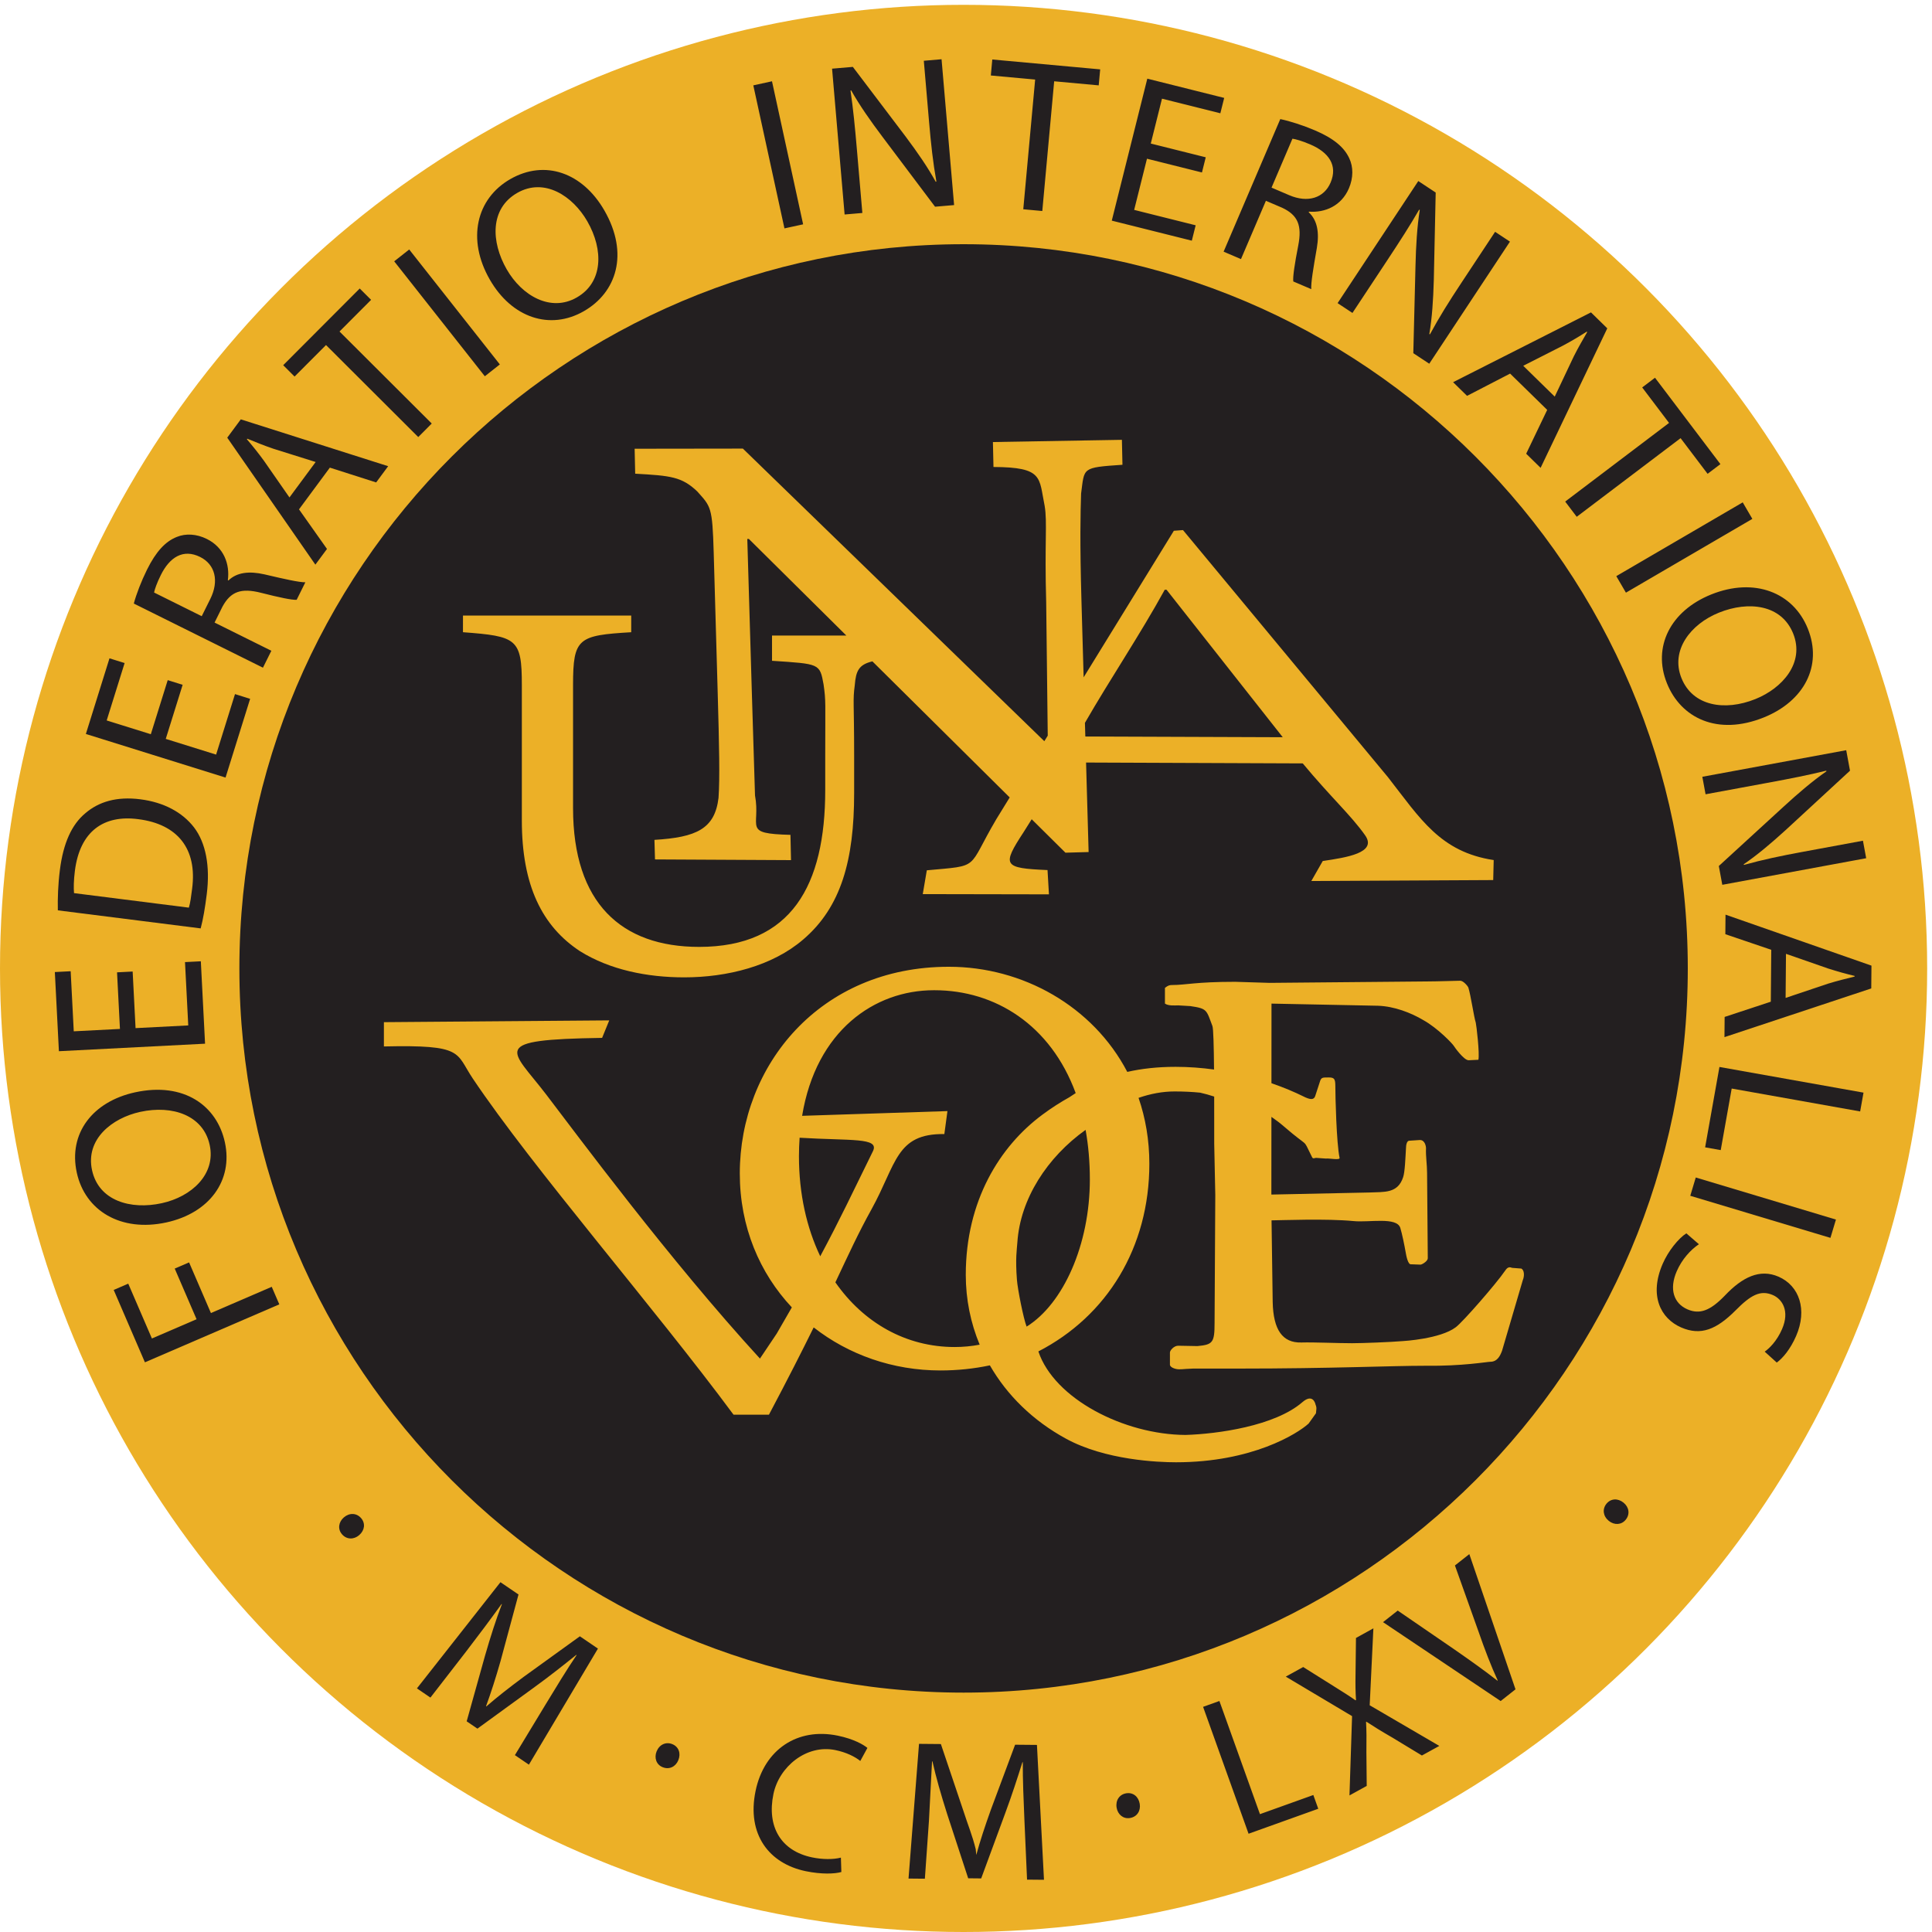 <svg xmlns="http://www.w3.org/2000/svg" width="382.053" height="382.053" xmlns:v="https://vecta.io/nano"><g transform="matrix(.133 0 0 -.133 0 382.053)"><circle cx="1432.7" cy="-1432.7" transform="scale(1 -1)" r="1432.699" fill="#ecb027"/><g fill="#231f20"><path d="M313.609 920.289l-32.48 75.313-21.348-9.204 32.481-75.308-66.407-28.629-35.167 81.519-21.649-9.339 46.426-107.61 199.812 86.18-11.25 26.078-90.418-39M136.832 1132.74c-9.961 45.74 29.402 77.45 71.68 86.66 48.281 10.51 93.711-5.38 103.191-48.93l.07-.31c9.403-43.22-26.562-76.84-71.367-86.58-46.066-10.04-93.613 3.41-103.574 49.16zM247.289 1055c64.367 14.01 99.387 62.62 87.09 119.09l-.066.31c-11.75 53.96-60.559 89.94-133.45 74.07-63.093-13.74-99.414-60.97-86.707-119.35 12.364-56.8 65.606-88.82 133.133-74.12m51.32 388.3l-23.535-1.21 4.832-94.15-78.347-4.02-4.329 84.15-23.21-1.2 4.316-84.16-68.672-3.52-4.59 89.32-23.535-1.21 6.043-117.7 217.316 11.17-6.289 122.53m-187.277 134.39c7.453 58.93 42.813 83.75 94.348 76.9 58.281-7.36 87.832-43.98 79.968-103.51-1.375-10.89-2.664-21.14-4.851-28.03l-170.723 21.6c-.656 7.58-.566 18.62 1.258 33.04zm187.051-85.49c3.742 14.17 6.445 30.41 8.996 50.59 5.312 41.96-1.367 76.66-18.957 99.7-17.344 22.38-44.754 37.24-79.988 41.69-34.903 4.42-61.633-3.59-81.719-20.9-20-16.68-32.578-44.04-37.649-84.08-2.793-22.1-3.426-42.52-3.055-60.15l212.371-26.85m73.528 341.34l-22.492 7.03-28.094-89.96-74.863 23.36 25.098 80.42-22.18 6.93-25.117-80.41-65.625 20.48 26.652 85.35-22.5 7.02-35.109-112.47 207.675-64.84 36.555 117.09m-71.965 122.87l-70.847 35.19c1.004 4.9 4.011 13.87 10.039 26 13.211 26.61 33.242 39.36 58.406 26.87 22.266-11.06 28.535-35.43 15.187-62.33zM403.473 1905l-84.434 41.93 11.766 23.72c12.218 22.4 27.648 28.08 57.414 20.5 26.875-6.85 45.801-10.84 52.871-10.39l12.918 26.03c-9.383-.03-30.477 4.67-60.809 11.81-22.687 5.13-41.015 3.07-53.547-9.09l-.867.42c3.113 23.7-5.762 48.64-31.211 61.28-15.324 7.62-31.496 8.45-44.621 3.06-17.019-6.68-30.984-21.74-44.336-48.64-8.476-17.06-15.926-36.42-19.648-50.43l192.004-95.35 12.5 25.15m-11.035 282.52c-8.157 11.25-16.946 22.16-25.344 31.97l.578.8c12.051-4.9 24.344-9.98 38.457-14.79l63.211-19.84-38.953-52.7zm93.75-131.13l-41.602 58.86 45.867 62.04 68.84-22 17.852 24.14-219.102 69.64-20.148-27.25 131.015-188.78 17.278 23.35m-1.446 303.18l137.149-136.82 20.058 20.12-137.14 136.81 46.972 47.09-16.902 16.86-113.789-114.04 16.914-16.88 46.738 46.86m258.457-28.83l-134.746 170.89-22.305-17.59 134.735-170.9 22.316 17.6m25.742 254.96c40.586 23.34 82.715-4.59 104.286-42.1 24.628-42.83 23.234-90.92-15.391-113.14l-.281-.17c-38.352-22.05-81.27 2.06-104.133 41.81-23.496 40.87-25.078 90.25 15.519 113.6zm99.207-175.77l.274.18c47.871 27.52 67.375 84.93 30.195 149.58-32.195 55.98-88.203 76.31-139.988 46.52-50.383-28.98-64.805-89.41-30.352-149.32 32.832-57.1 89.754-75.76 139.871-46.96m325.992 129.13l-46.29 212.68-27.78-6.06 46.3-212.66 27.77 6.04m88.06 16.89l-7.96 92.65c-3.09 36.04-5.67 62.06-9.63 89.27l.94.41c12.64-22.58 29.25-46.1 46.44-68.94l78.31-104.09 28.32 2.43-18.66 216.84-26.38-2.27 7.83-91.05c2.88-33.45 5.79-59.79 10.86-88.52l-.95-.39c-11.9 21.66-26.71 43.07-44.65 67.12l-78.61 103.75-30.88-2.65 18.64-216.83 26.38 2.27m239.26 5.51l28.29-2.6 17.66 192.88 66.22-6.07 2.18 23.79-160.42 14.68-2.17-23.78 65.9-6.04-17.66-192.86m256.33-23.84l-91.45 22.89 19.05 76.1 81.75-20.45 5.63 22.55-81.73 20.46 16.68 66.71 86.77-21.71 5.71 22.85-114.31 28.62-52.83-211.1 119.01-29.79 5.72 22.87m143.89 128.75c4.96-.72 14.08-3.22 26.54-8.54 27.32-11.69 41.19-30.95 30.15-56.78-9.77-22.86-33.75-30.5-61.36-18.72l-26.42 11.3zm-76.51-179.01l37.05 86.69 24.34-10.42c23.07-10.92 29.61-25.99 23.74-56.14-5.31-27.22-8.22-46.34-7.37-53.37l26.72-11.41c-.56 9.36 2.95 30.68 8.34 61.37 3.84 22.94.72 41.13-12.13 52.94l.38.89c23.83-1.76 48.23 8.52 59.4 34.64 6.72 15.73 6.63 31.92.51 44.74-7.65 16.59-23.47 29.68-51.07 41.48-17.52 7.48-37.28 13.83-51.49 16.74l-84.25-197.1 25.83-11.05m165.73-80.07l51.27 77.56c19.94 30.17 34.08 52.16 47.87 75.94l.98-.25c-4.11-25.54-5.69-54.3-6.38-82.86l-3.25-130.22 23.71-15.66 119.98 181.53-22.08 14.6-50.38-76.22c-18.52-28.01-32.58-50.45-46.45-76.12l-.97.27c4.11 24.37 5.79 50.34 6.66 80.35l2.8 130.11-25.86 17.09-119.99-181.53 22.09-14.59m313.17-48.47c12.26 6.51 24.28 13.73 35.17 20.68l.68-.66c-6.5-11.26-13.22-22.76-19.92-36.08l-28.35-59.87-46.84 45.83zM2181.29 2284l64.01 33.1 55.15-53.96-31.26-65.17 21.45-21 99.13 207.42-24.22 23.72-205.02-103.79 20.76-20.32m145.91-157.17l17.14-22.64 154.45 116.91 40.13-53.01 19.06 14.41-97.25 128.45-19.04-14.43 39.94-52.76-154.43-116.93m90.3-135.44l187.97 109.7-14.32 24.55-187.97-109.7 14.32-24.55m248.69-60.82c17.46-43.42-16.03-81.24-56.17-97.39-45.82-18.42-93.24-10.35-109.86 30.99l-.12.28c-16.5 41.04 13.34 80.18 55.87 97.27 43.72 17.58 92.82 12.26 110.28-31.15zm-121.83 58.16c-61.1-24.56-87.5-78.32-65.94-131.92l.12-.31c20.58-51.2 74.7-78.49 143.88-50.68 59.89 24.08 87.79 76.7 65.51 132.09-21.67 53.92-79.49 76.58-143.57 50.82"/><path d="M2535.91 1691.61l91.41 16.89c35.56 6.55 61.21 11.63 87.9 18.19l.49-.88c-21.24-14.78-43.04-33.56-64.09-52.88l-96.01-87.98 5.17-27.93 213.94 39.52-4.82 26.03-89.82-16.6c-33.01-6.1-58.93-11.54-87.02-19.35l-.5.89c20.41 13.94 40.28 30.74 62.48 50.93l95.63 88.25-5.63 30.46-213.94-39.52 4.81-26.02m221.64-271.03c-12.62-3.12-25.56-6.25-39.81-10.64l-62.82-21.1.56 65.55 62.77-21.85c13.21-4.31 26.74-7.98 39.31-11zm-191.98 92.07l-.26-29.07 68.26-23.2-.66-77.17-68.65-22.64-.26-30.04 218.27 72.4.29 33.9-216.99 75.82m-30.32-345.97l23.2-4.14 16.3 91.55 191.01-34.05 4.98 27.97-214.21 38.16-21.28-119.49m-22.09-72.06l208.42-62.54 8.17 27.2-208.42 62.56-8.17-27.22m131.25-120.261c-27.83 12.082-53.77-.597-79.75-28.019-21.78-22.59-37.37-28.481-55.74-20.52-20.42 8.879-27.36 30.2-15.91 56.559 7.72 17.761 20.55 31.911 32.97 40.251l-18.67 16.19c-11.73-7.57-26.78-26.03-35.14-45.269-20.46-47.102-3.28-81.309 27.52-94.692 29.31-12.73 52.64-2.8 80.63 25.18 22.63 22.922 37.07 31.07 55.73 22.973 13.63-5.922 25.41-23.364 13.58-50.602-7.84-18.078-19.26-28.949-25.81-33.5l17.94-16.25c8.76 6.41 20.06 19.461 28.81 39.59 16.85 38.809 4.94 74.59-26.16 88.109M511.25 616.441c-7.883-6.8-9.387-17.351-2.891-24.902l.184-.23c6.875-7.977 17.551-8.071 25.441-1.278 8.329 7.18 9.61 17.551 2.93 25.309-6.691 7.769-17.324 8.281-25.664 1.101M778.563 379.32c-21.485-15.941-39.676-30.179-55.418-43.91l-.477.328c7.359 20.16 14.422 41.973 21.531 66.992l26.739 99.079-26.856 18.293-124.191-157.891 20.078-13.68 52.734 68.059c18.527 24.082 38.488 50.781 53.027 71.09l.489-.328c-8.797-22.801-16.903-48.211-25.223-77.09l-27.109-97.024 15.965-10.879 83.535 60.75c23.801 17.262 44.551 33.692 63.418 48.911l.488-.34c-13.895-20.391-31.523-49.399-46.043-73.328l-45.684-75.383 20.821-14.18 102.644 172.582-26.855 18.289-83.613-60.34"/><path d="M999.598 279.332c-9.5 3.848-19.188-.582-23.321-10.781-3.894-9.653-.39-19.731 8.84-23.449l.262-.102c9.777-3.969 19.311.84 23.201 10.492 4.13 10.199.52 20-8.982 23.84m123.812-69.641c-13.37-64.652 20.12-108.011 74.59-119.269 23.5-4.852 43.1-4.051 52.96-1.223l-.67 21.391c-11.05-2.879-27.2-2.879-42.67.32-46.74 9.66-67.65 45.86-57.66 94.199 8.42 40.68 49.1 74.27 92.15 65.371 16.05-3.32 28.81-9.601 37.02-16.16l10.58 19.379c-5.87 4.852-20.27 13.301-44.07 18.223-59.91 12.379-109.46-20.492-122.23-82.231m385.88 68.758l-36.02-96.617c-9.02-25.184-16.24-47.133-21.7-67.301l-.81 8.489c-5.08 20.871-11.09 34.441-19.06 59.191l-32.77 97.25-32.5.289-15.6-200.289 24.3-.23 6.05 85.891 4.62 88.59.59-.012c5.34-23.84 12.72-49.488 21.82-78.109l31.33-95.738 19.33-.191 35.72 96.93c10.2 27.558 18.34 52.762 25.58 75.89l.59-.011c-.23-24.668 1.21-58.59 2.41-86.559l3.89-88.051 25.18-.231-10.46 200.531-32.49.289m165.22-72.22c-10.11-1.66-16.07-10.492-14.28-21.339 1.7-10.282 9.94-17.051 19.76-15.43l.28.051c10.41 1.707 16.03 10.789 14.34 21.039-1.8 10.859-9.99 17.347-20.1 15.679m198.85-31.011l-60.29 168.242-24.26-8.699 67.62-188.672 103.63 37.148-7.33 20.442-79.37-28.461m168.66 276.261l-25.9-14.281-.65-54c-.24-14.73-.15-25.207.71-38.301l-.75-.418c-9.79 6.829-19.55 12.981-32.28 20.911l-45.49 28.57-25.91-14.27 98.58-58.73-3.87-117.902 25.65 14.132-.49 49.981c.26 20.168.22 32.367-.51 45.207l.51.281c10.99-7.191 21.68-13.859 38.84-23.75l43.7-26.5 25.9 14.262-103.53 60.418 5.49 114.39m121.24 93.481l35.11-98.402c9.07-26.168 18.51-50.899 28.51-72.559l-.46-.359c-18.74 14.757-39.77 29.609-62.96 45.781l-85.26 58.469-21.84-17.211 174.9-117.309 22.07 17.418-68.67 201.043-21.4-16.871M2414 638.32c-8.53 6.95-18.97 6.36-25.44-1.578-6.46-7.953-5.07-18.512 3.47-25.453 8.08-6.559 18.73-6.168 25.02 1.563l.19.218c6.65 8.18 4.84 18.692-3.24 25.25m-506.75 1138.13l-172.8 219.3h-2.65c-36.67-66.72-81.43-133.19-118.67-197.91l.58-20.32 293.54-1.07m-1218.871 180.9h250.144v-24.78c-78.718-4.7-86.48-8.55-86.48-78.2v-183.3c0-141.43 71.98-206.37 187.467-206.37 137.25 0 187.48 91.43 187.48 233.29v52.99c0 77.76 1.14 78.81-2.48 104.02-5.69 31.19-5.69 30.39-76.64 35.09v37.53h110.52l-144.96 143.66-2.31-.06 6.64-224.2 4.83-157.13c8.83-47.61-19.72-56.72 52.7-58.6l.83-37.58-202.225 1.04-.829 29.08c62.504 3.76 89.704 16.37 95.284 62.42 2.03 29.66 1.08 75.15-1.32 159.44l-5.85 205.09c-1.95 68.52-4.25 68.46-24.42 91.08-23.04 22.03-39.975 23.47-92.326 26.42l-.813 37.09 160.919.22 448.22-435.05 5.08 8.25-2.31 198.26c-2.56 89.73 1.86 118.81-2.28 143.35-8.67 42.19-1.41 57.52-76.1 57.85l-.82 37.09 191.78 3.29.82-37.09c-61.33-4.22-56.28-4.14-61.5-42.77-.91-28.65-2-70.62.56-160.34l3.22-112.94 134.14 217.93 13.58 1.01 304.79-367.44c48.21-61.84 77.88-111.16 157.18-123.19l-.72-29.74-270.44-1.41 16.98 29.73c34.75 5.2 81.42 12.03 63.02 38.23-20.79 29.59-51.68 57.35-92.75 106.91l-322.17 1.28 3.79-133.07-34.44-.98-50.19 49.73-11.87-18.91c-32.61-49.89-30.8-53.81 35.4-56.65l2.12-36.1-187.62.35 6.03 35.4c81.02 7.5 58.86.59 103.37 76.05l19.86 32.28-204.15 202.33c-20.11-4.84-24.49-13.95-26.21-35.51-3.11-23.08-.93-24.98-.93-104.03v-56.4c0-99.13-19.16-169.21-75.61-217.49-46.1-39.74-113.42-56.4-177.12-56.4-54.898 0-110.316 11.11-154.859 38.88-56.446 37.18-86.485 97.85-86.485 194.41v201.68c0 68.79-7.773 72.21-87.527 78.2zM2120.04 841.922c-53.38 0-139.8-4.203-278.59-4.203h-67.43c-18.68-.789-13.23-1.059-21.24-1.059-5.34 0-13.27 2.922-13.27 6.899v18.062c0 3.168 5.99 10.078 12.21 10.078l28.67-.527c22.84 2.129 25.49 5.09 25.49 34.519l1.06 190.089-1.59 76.46-.05 69.92c-6.75 2.2-13.67 4.2-20.9 5.81-11.91 1.19-24.54 1.8-37.98 1.8-17.85 0-35.89-3.42-53.57-9.54 10.29-29.92 16.05-62.7 16.05-98 0-124.66-63.13-226.5-165-279 23.61-70.511 127.44-123.71 218.8-124.191 47.16 1.422 132.7 13.133 173.8 48.77 15 12.992 19.07-1.239 19.52-3.707 2.18-5 .93-7.5.62-12.821l-10.94-15.312c-16.56-15.129-84.1-57.578-197.18-57.578-26.64 0-105.15 3.191-163.48 35.031-49.15 26.75-87.66 64.539-113.27 109.078-23.61-4.98-48.21-7.59-73.49-7.59-70.61 0-136.6 23.371-188.47 64.012-17.04-34.613-38.32-76.551-66.52-129.781h-52.63c-118.394 159.89-298.062 366.279-387.644 499.739-26.024 38.76-12.743 50.45-132.215 47.79v36.1l335.047 2.66-10.614-26.02c-170.449-2.65-135.398-15.92-83.371-83.89 45.168-58.99 183.196-245.848 318.067-392.938l24.95 37.168 22.45 38.93c-47.8 50.922-77.38 119.7-77.38 199.14 0 160.39 118.94 307.31 310.62 307.31h.48c109.24 0 213.82-58.41 265.03-156.3 21.09 4.77 44.74 7.52 71.89 7.52 19.97 0 39.07-1.52 57.11-4-.31 34.09-.98 60.87-2.38 64.58-9.15 24.15-7.44 26.02-32.93 29.74l-18.05 1.06c-4.45 0-14.34-1.06-19.65 2.66v23.36c4.79 3.72 6.71 4.25 11.15 4.25 19.58 0 34.75 4.77 93.46 4.77l50.98-1.59 234.17 2.13c14.22 0 44.93 1.06 49.37 1.06 4.45 0 11.1-7.77 12-10.16 3.56-11.13 8.35-44.19 11.02-52.14.89-3.18 6.01-46.38 3.89-55.22l-14.52-.72c-7.07 0-21.05 19.65-21.94 21.24-1.78 3.19-23.82 26.4-45.18 38.32-18.68 11.14-43.59 20.68-67.61 21.48l-158.35 3.18-.08-118.36c19.1-6.58 34.9-13.42 46.38-19.08 12.14-6.31 16.82-5.52 18.69 0l7.48 22.91c1.86 4.74 3.74 4.74 12.16 4.74 8.4 0 10.28-1.58 10.28-12.65 0-15 1.64-84.79 6.31-106.91.94-3.95-16.44-.27-20.18-1.05l-14.87 1.05c-4.67-.78-4.63-2.07-7.43 4.25-13.08 26.06-1.22 8.68-40.49 42.64-5.86 5.07-12.01 9.7-18.37 14.05l-.08-115.51 145.49 3.07c22.31 1.06 42.44-1.82 50.45 22.83 2.67 7.95 3.35 28.44 4.25 43.54 0 3.98 1.22 10.62 4.77 10.62l15.93 1.06c7.43 0 9.19-9.44 9.03-12.74-.53-11.15 1.6-24.18 1.6-36.1l1.05-126.92c0-3.97-7.06-8.759-10.61-9.548l-14.34.528c-4.45-.79-7.07 12.49-7.97 18.05-1.78 10.34-5.29 27.36-7.96 36.11-5.34 16.7-46.43 7.7-69.56 10.09-41.18 3.91-106.31 1.16-121.87 1.07l1.72-121.52c.88-41.359 14.64-60.859 42.62-60.09 19.12.54 53.17-1.07 75.4-1.07 15.13 0 57.25 1.61 75.94 3.199 0 0 55.14 3.071 78.26 20.571 10.69 7.949 60.5 65.218 72.96 83.519 2.67 3.961 5.33 7.153 10.67 4.762l13.86-1.07c4.45-2.379 4.83-10.86 2.15-17.219l-30.82-104.902c-2.67-7.168-6.85-16.461-17.52-16.461-4.45 0-42.4-6.68-95.77-5.887zM1432.7 2509.48c-593.739 0-1076.782-483.04-1076.782-1076.78 0-593.731 483.043-1076.778 1076.782-1076.778 593.73 0 1076.78 483.047 1076.78 1076.778 0 593.74-483.05 1076.78-1076.78 1076.78m-134.8-1348.57c10.18 20.71-32.74 15.34-109 20.04-.62-8.91-.98-18.08-.98-27.57 0-55.88 11.46-106.33 31.65-148.68 29.38 54.78 47.69 93.92 78.33 156.21m251.85 54.21c13.63 10.15 26.98 18.66 40.16 25.98 3.09 2.13 6.26 4.2 9.47 6.22-37.33 101.46-119.87 152.94-209.95 152.94h-.98c-88.27 0-175.03-60.1-195.82-186.74l216.07 7.04-4.6-34.16c-72.22 1.06-71.15-44.78-108.32-111.86-19.62-35.4-33.44-65.67-53.71-108.61 41.91-60.11 104.89-96.16 177.34-96.16 12.58 0 25.01 1.199 37.18 3.492-13.42 32.308-20.64 67.308-20.64 103.789 0 109.889 50.42 191.099 113.8 238.069m70.68-96.14c0 26.41-2.24 50.93-6.33 73.65-57.08-40.65-97.24-102.7-101.45-167.32-.66-10.13-3.18-23.33-.63-55.83 1.08-13.699 9.52-56.781 14.38-69.378 54.37 33.75 94.03 121.638 94.03 218.878"/></g></g></svg>